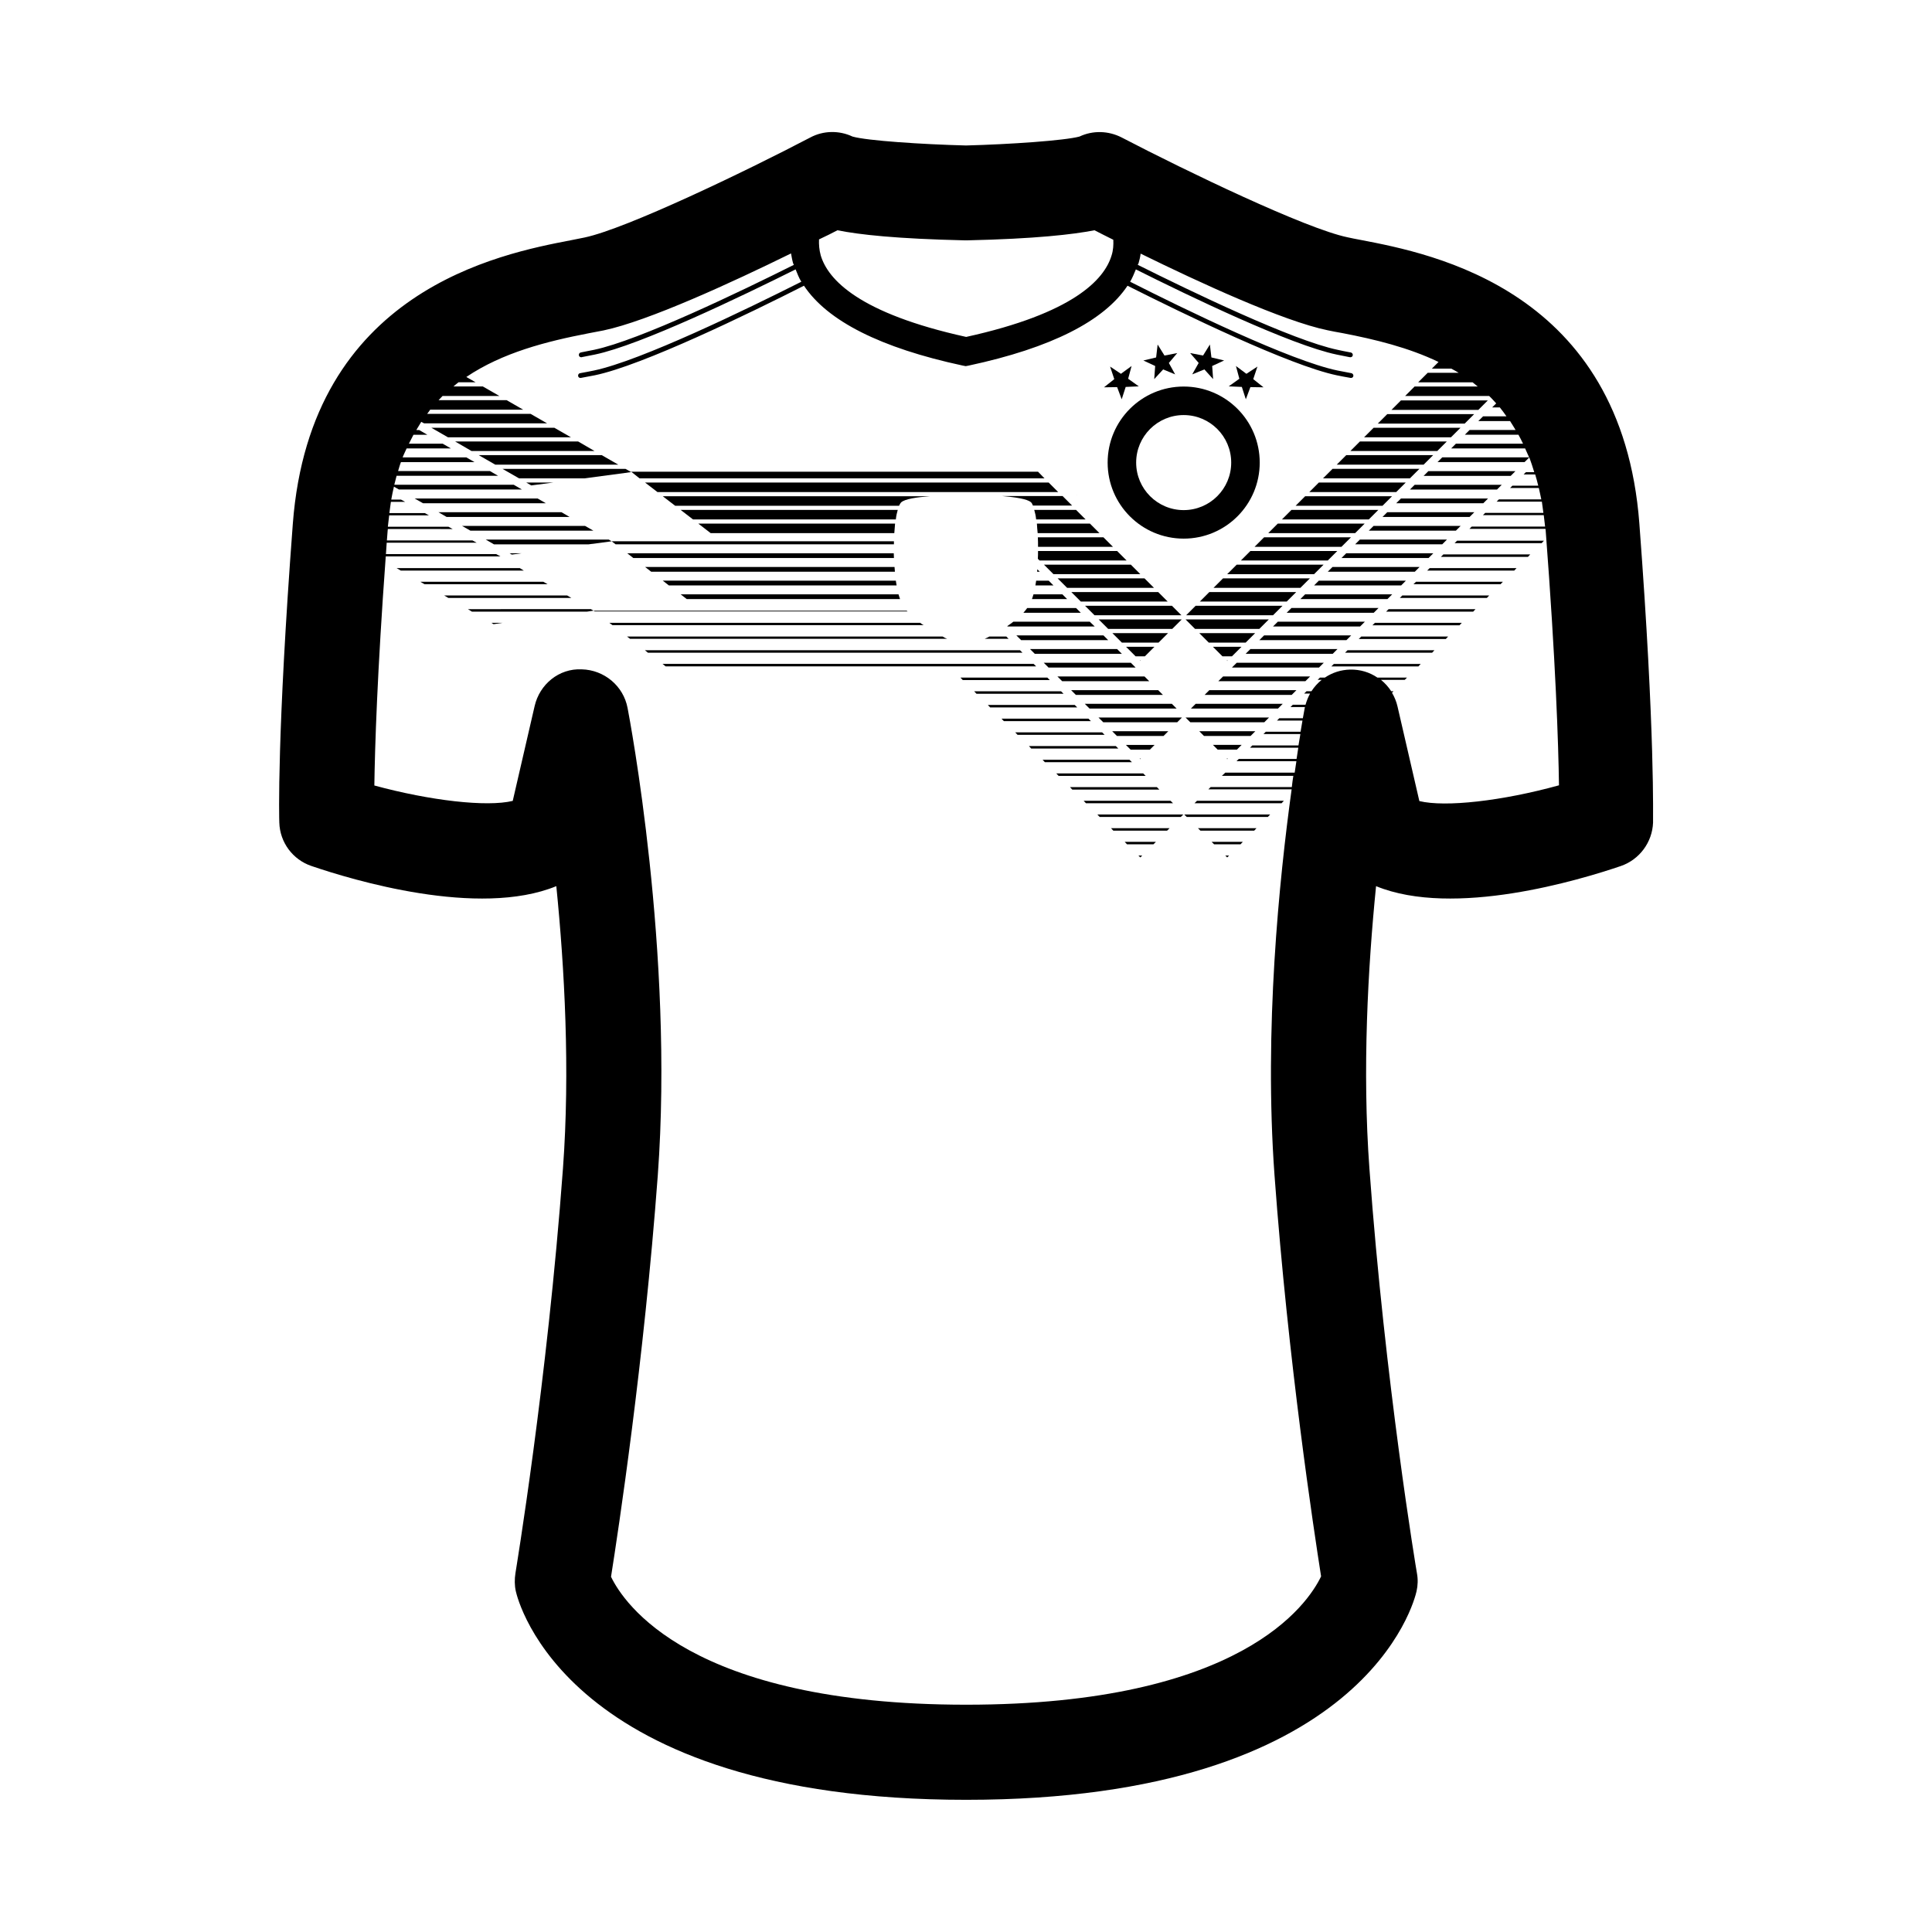 <?xml version="1.0" encoding="UTF-8"?>
<!-- Uploaded to: ICON Repo, www.svgrepo.com, Generator: ICON Repo Mixer Tools -->
<svg fill="#000000" width="800px" height="800px" version="1.1" viewBox="144 144 512 512" xmlns="http://www.w3.org/2000/svg">
 <g>
  <path d="m429.47 275.16h-0.051l0.051 0.047z"/>
  <path d="m469.22 296.16h23.023l2.519-2.519h-23.023z"/>
  <path d="m465.59 299.79h23.023l2.519-2.516h-23.023z"/>
  <path d="m461.97 303.42h23.023l2.519-2.519h-23.027z"/>
  <path d="m458.34 307.05h23.023l2.519-2.519h-23.023z"/>
  <path d="m480.25 308.15h-22.066l2.519 2.519h17.027z"/>
  <path d="m476.63 311.78h-14.812l2.519 2.519h9.773z"/>
  <path d="m473 315.41h-7.555l2.516 2.519h2.519z"/>
  <path d="m469.38 319.04h-0.305l0.152 0.102z"/>
  <path d="m498.39 290.02h-23.023l-2.519 2.519h23.027z"/>
  <path d="m499.5 288.91 2.519-2.519h-23.023l-2.519 2.519z"/>
  <path d="m505.65 282.76h-23.023l-2.519 2.519h23.023z"/>
  <path d="m509.27 279.13h-23.023l-2.519 2.519h23.023z"/>
  <path d="m512.9 275.51h-23.023l-2.519 2.519h23.023z"/>
  <path d="m516.53 271.88h-23.027l-2.516 2.519h23.023z"/>
  <path d="m520.16 268.25h-23.023l-2.519 2.516h23.023z"/>
  <path d="m523.79 264.62h-23.023l-2.519 2.519h23.023z"/>
  <path d="m527.41 261h-23.023l-2.519 2.519h23.027z"/>
  <path d="m531.04 257.37h-23.023l-2.519 2.519h23.023z"/>
  <path d="m534.67 253.74h-23.023l-2.519 2.519h23.023z"/>
  <path d="m538.29 250.11h-23.023l-2.519 2.519h23.023z"/>
  <path d="m520.21 294.25h-23.074l-1.258 1.258h23.074z"/>
  <path d="m516.58 297.88h-23.074l-1.258 1.262h23.074z"/>
  <path d="m512.95 301.5h-23.074l-1.262 1.258h23.074z"/>
  <path d="m509.32 305.13h-23.074l-1.258 1.258h23.074z"/>
  <path d="m505.7 308.76h-23.074l-1.262 1.262h23.074z"/>
  <path d="m502.07 312.39h-23.074l-1.262 1.258h23.078z"/>
  <path d="m498.44 316.01h-23.074l-1.258 1.262h23.074z"/>
  <path d="m470.48 320.9h23.074l1.262-1.262h-23.074z"/>
  <path d="m466.86 324.53h23.074l1.258-1.258h-23.074z"/>
  <path d="m463.23 328.16h23.074l1.262-1.262h-23.078z"/>
  <path d="m459.6 331.78h23.074l1.262-1.258h-23.074z"/>
  <path d="m459.45 335.41h19.598l1.258-1.258h-22.117z"/>
  <path d="m463.07 339.04h12.344l1.262-1.262h-14.863z"/>
  <path d="m466.7 342.66h5.09l1.258-1.258h-7.606z"/>
  <path d="m469.22 345.18 0.199-0.152h-0.352z"/>
  <path d="m523.84 290.62h-23.074l-1.262 1.262h23.074z"/>
  <path d="m527.46 286.99h-23.074l-1.258 1.262h23.074z"/>
  <path d="m531.09 283.37h-23.074l-1.262 1.258h23.078z"/>
  <path d="m510.38 281h23.074l1.262-1.262h-23.074z"/>
  <path d="m514.01 277.37h23.074l1.258-1.258h-23.074z"/>
  <path d="m517.64 273.74h23.074l1.262-1.258h-23.074z"/>
  <path d="m521.27 270.12h23.074l1.258-1.262h-23.074z"/>
  <path d="m522.22 295.21h23.074l0.605-0.656h-23.023z"/>
  <path d="m518.59 298.83h23.074l0.605-0.652h-23.023z"/>
  <path d="m514.97 302.46h23.074l0.605-0.656h-23.027z"/>
  <path d="m511.34 306.09h23.074l0.605-0.656h-23.023z"/>
  <path d="m507.71 309.71h23.074l0.602-0.652h-23.023z"/>
  <path d="m504.09 313.34h23.074l0.605-0.656h-23.023z"/>
  <path d="m500.46 316.97h23.074l0.605-0.652h-23.023z"/>
  <path d="m496.83 320.6h23.074l0.602-0.656h-23.023z"/>
  <path d="m460.55 356.87h23.078l0.602-0.652h-23.023z"/>
  <path d="m458.49 360.5h21.512l0.605-0.656h-22.773z"/>
  <path d="m462.12 364.13h14.258l0.605-0.656h-15.516z"/>
  <path d="m465.75 367.75h7.004l0.602-0.652h-8.262z"/>
  <path d="m469.22 371.23 0.504-0.504h-1.008z"/>
  <path d="m525.85 291.58h23.074l0.602-0.656h-23.023z"/>
  <path d="m529.48 287.95h23.074l0.605-0.656h-23.023z"/>
  <path d="m384.28 305.84h-82.98l0.301 0.203h82.926c-0.098-0.051-0.148-0.102-0.246-0.203z"/>
  <path d="m387.86 309.06h-82.371l0.805 0.605h82.473c-0.301-0.152-0.602-0.355-0.906-0.605z"/>
  <path d="m406.2 312.69c-0.402 0.203-0.855 0.453-1.258 0.605h6.348l-0.605-0.605z"/>
  <path d="m393.8 312.69h-83.633l0.805 0.605h84.035c-0.398-0.152-0.805-0.352-1.207-0.605z"/>
  <path d="m414.31 316.32h-99.402l0.805 0.652h99.25z"/>
  <path d="m417.93 319.94h-98.344l0.809 0.656h98.191z"/>
  <path d="m421.56 323.57h-23.023l0.602 0.656h23.074z"/>
  <path d="m425.19 327.2h-23.023l0.605 0.652h23.074z"/>
  <path d="m428.82 330.82h-23.023l0.605 0.656h23.074z"/>
  <path d="m432.45 334.45h-23.027l0.605 0.656h23.074z"/>
  <path d="m436.07 338.08h-23.023l0.605 0.652h23.074z"/>
  <path d="m439.7 341.71h-23.023l0.602 0.656h23.078z"/>
  <path d="m443.32 345.34h-23.023l0.605 0.652h23.074z"/>
  <path d="m446.95 348.96h-23.023l0.605 0.656h23.074z"/>
  <path d="m450.58 352.59h-23.023l0.602 0.656h23.074z"/>
  <path d="m454.21 356.22h-23.023l0.605 0.652h23.074z"/>
  <path d="m435.42 360.5h21.512l0.652-0.656h-22.77z"/>
  <path d="m439.04 364.13h14.258l0.656-0.656h-15.52z"/>
  <path d="m442.67 367.75h7.004l0.652-0.652h-8.262z"/>
  <path d="m446.2 371.23 0.504-0.504h-1.008z"/>
  <path d="m381.16 295.51c-0.051-0.402-0.051-0.855-0.102-1.258h-66.098l1.613 1.258z"/>
  <path d="m418.84 295.51h0.707l-0.656-0.656c0 0.254 0 0.457-0.051 0.656z"/>
  <path d="m418.39 299.14h4.785l-1.258-1.258h-3.324c-0.051 0.449-0.152 0.855-0.203 1.258z"/>
  <path d="m381.61 299.14c-0.051-0.402-0.152-0.805-0.203-1.258l-61.766-0.004 1.613 1.258z"/>
  <path d="m382.52 302.76c-0.152-0.402-0.25-0.805-0.402-1.258h-57.738l1.613 1.258z"/>
  <path d="m417.48 302.76h9.32l-1.258-1.258h-7.656c-0.152 0.453-0.254 0.855-0.406 1.258z"/>
  <path d="m415.21 306.39h15.215l-1.258-1.258h-12.949c-0.305 0.453-0.656 0.855-1.008 1.258z"/>
  <path d="m432.8 308.76h-20.254c-0.504 0.402-1.059 0.805-1.613 1.16l0.102 0.102h23.074z"/>
  <path d="m437.68 313.64-1.258-1.258h-23.078l1.262 1.258z"/>
  <path d="m441.31 317.27-1.262-1.262h-23.074l1.262 1.262z"/>
  <path d="m444.94 320.9-1.258-1.262h-23.074l1.258 1.262z"/>
  <path d="m448.57 324.53-1.262-1.258h-23.074l1.262 1.258z"/>
  <path d="m452.19 328.16-1.258-1.262h-23.074l1.258 1.262z"/>
  <path d="m455.82 331.78-1.258-1.258h-23.074l1.258 1.258z"/>
  <path d="m457.23 334.15h-22.117l1.262 1.258h19.598z"/>
  <path d="m453.61 337.78h-14.863l1.258 1.262h12.344z"/>
  <path d="m449.98 341.41h-7.609l1.262 1.258h5.09z"/>
  <path d="m446.35 345.03h-0.352l0.203 0.152z"/>
  <path d="m310.22 290.62 1.613 1.258h69.074c0-0.402-0.051-0.855-0.051-1.258z"/>
  <path d="m380.9 288.25v-0.805h-74.812l1.059 0.805z"/>
  <path d="m420.66 293.64 2.516 2.519h23.027l-2.519-2.519z"/>
  <path d="m424.28 297.27 2.519 2.516h23.023l-2.519-2.516z"/>
  <path d="m427.91 300.9 2.519 2.519h23.023l-2.519-2.519z"/>
  <path d="m431.54 304.53 2.519 2.519h23.027l-2.519-2.519z"/>
  <path d="m437.68 310.67h16.977l2.519-2.519h-22.016z"/>
  <path d="m453.55 311.78h-14.762l2.519 2.519h9.723z"/>
  <path d="m449.93 315.41h-7.508l2.519 2.519h2.469z"/>
  <path d="m446.3 319.04h-0.25l0.102 0.102z"/>
  <path d="m419.09 290.02c0 0.707 0 1.359-0.051 2.066l0.453 0.453h23.074l-2.519-2.519z"/>
  <path d="m419.09 288.91h19.852l-2.519-2.519h-17.383c0.051 0.805 0.051 1.66 0.051 2.519z"/>
  <path d="m381 285.28c0.051-0.855 0.152-1.715 0.203-2.519h-52.145l3.273 2.519z"/>
  <path d="m418.99 285.28h16.375l-2.519-2.519h-14.055c0.047 0.758 0.098 1.613 0.199 2.519z"/>
  <path d="m381.91 279.13h-57.535l3.273 2.519h53.758c0.102-1.008 0.305-1.812 0.504-2.519z"/>
  <path d="m418.59 281.65h13.098l-2.519-2.519h-11.082c0.199 0.707 0.402 1.512 0.504 2.519z"/>
  <path d="m390.43 275.51h-70.785l3.273 2.519h59.348c0.152-0.352 0.352-0.707 0.504-0.855 0.961-0.961 4.234-1.414 7.66-1.664z"/>
  <path d="m417.23 277.12c0.203 0.152 0.352 0.504 0.504 0.855h10.379l-2.519-2.519h-16.023c3.426 0.301 6.703 0.754 7.66 1.664z"/>
  <path d="m318.23 274.4h106.2l-2.519-2.519h-106.96z"/>
  <path d="m420.8 270.77-1.711-1.762h-107.82l2.219 1.762z"/>
  <path d="m281.75 294.55h-32.645l1.105 0.656h32.598z"/>
  <path d="m288 298.18h-32.594l1.105 0.652h32.598z"/>
  <path d="m294.3 301.8h-32.598l1.109 0.656h32.594z"/>
  <path d="m268 305.43 1.059 0.656h30.531l1.711-0.254-0.703-0.402z"/>
  <path d="m274.8 309.41 2.367-0.352h-2.922z"/>
  <path d="m282.26 290.62h-3.223l0.602 0.352z"/>
  <path d="m306.09 287.45-0.758-0.457h-32.598l2.168 1.262h25.09z"/>
  <path d="m299.04 283.37h-32.598l2.219 1.258h32.594z"/>
  <path d="m292.79 279.74h-32.598l2.168 1.262h32.594z"/>
  <path d="m286.49 276.11h-32.594l2.215 1.258h32.547z"/>
  <path d="m290.62 271.88h-7.152l1.309 0.758z"/>
  <path d="m311.28 269.11-1.512-0.855h-32.598l4.387 2.516h17.328z"/>
  <path d="m303.47 264.62h-32.598l4.383 2.519h32.598z"/>
  <path d="m297.22 261h-32.598l4.332 2.519h32.598z"/>
  <path d="m290.92 257.37h-32.594l4.383 2.519h32.598z"/>
  <path d="m449.88 244.47 2.367-2.57 3.176 1.312-1.664-3.023 2.219-2.621-3.375 0.656-1.816-2.922-0.402 3.426-3.375 0.805 3.125 1.461z"/>
  <path d="m440.05 246.59 1.211 3.223 1.059-3.273 3.473-0.152-2.82-2.016 0.906-3.375-2.82 2.066-2.871-1.914 1.109 3.324-2.723 2.168z"/>
  <path d="m459.95 243.21 3.223-1.312 2.316 2.57-0.25-3.477 3.172-1.461-3.375-0.805-0.402-3.426-1.812 2.922-3.426-0.656 2.266 2.621z"/>
  <path d="m473.1 246.54 1.059 3.273 1.207-3.223 3.477 0.051-2.719-2.168 1.109-3.324-2.926 1.914-2.769-2.066 0.906 3.375-2.82 2.016z"/>
  <path d="m578.45 282.76c-4.684-61.918-54.914-71.539-73.809-75.168-1.258-0.25-2.469-0.453-3.527-0.707-11.133-2.316-42.621-17.48-59.852-26.449-3.527-1.812-7.656-1.914-11.184-0.25-3.883 1.059-18.441 2.066-30.078 2.367-11.637-0.301-26.199-1.258-30.078-2.367-3.527-1.664-7.707-1.613-11.184 0.25-17.23 9.02-48.668 24.133-59.801 26.5-1.059 0.203-2.266 0.453-3.527 0.707-18.895 3.629-69.121 13.301-73.809 75.168-4.231 56.023-3.629 78.293-3.578 79.199 0.152 5.238 3.578 9.824 8.516 11.488 10.781 3.68 44.234 13.805 64.891 5.34 2.168 21.613 3.68 48.77 1.762 74.816-4.18 56.828-12.543 106.81-12.594 107.26-0.25 1.562-0.25 3.223 0.102 4.785 0.504 2.266 13.301 55.27 119.35 55.27s118.85-53 119.35-55.27c0.352-1.562 0.402-3.176 0.102-4.785-0.102-0.504-8.465-50.48-12.594-107.26-1.914-26.047-0.402-53.203 1.762-74.816 20.656 8.465 54.109-1.664 64.891-5.34 4.938-1.715 8.312-6.297 8.516-11.488-0.055-0.957 0.602-23.176-3.629-79.25zm-212.51-77.738c5.691 1.16 15.719 2.266 33.754 2.672h0.605c18.086-0.402 28.062-1.562 33.754-2.672 1.41 0.707 3.125 1.613 4.988 2.519 0.051 1.359 0 2.719-0.453 4.133-1.914 6.398-10.125 15.367-38.543 21.613-28.363-6.246-36.625-15.164-38.543-21.613-0.402-1.461-0.504-2.871-0.453-4.231 1.867-0.859 3.531-1.715 4.891-2.422zm154.21 151.29-5.793-25.09c-0.301-1.309-0.805-2.519-1.461-3.629l0.402-0.402h-0.605c-0.754-1.16-1.664-2.168-2.719-3.023h6.297l0.605-0.605h-7.859c-2.066-1.41-4.535-2.168-7.203-2.117-2.469 0.051-4.734 0.805-6.699 2.117h-1.309l-0.605 0.605h1.059c-1.059 0.855-1.965 1.863-2.719 3.023h-1.309l-0.605 0.605h1.562c-0.504 0.906-0.906 1.914-1.211 2.973h-3.375l-0.605 0.605h3.828c0 0.051-0.051 0.152-0.051 0.203-0.051 0.25-0.25 1.258-0.504 2.769h-6.246l-0.605 0.605h6.75c-0.152 0.855-0.301 1.863-0.504 2.973h-9.219l-0.605 0.605h9.773c-0.152 0.906-0.301 1.914-0.504 3.023h-12.242l-0.605 0.605h12.797c-0.152 0.957-0.301 1.965-0.453 2.973h-15.316l-0.605 0.605h15.871c-0.152 0.957-0.301 1.965-0.453 3.023h-18.391l-0.906 0.852h18.941c-0.152 0.957-0.301 1.965-0.402 2.973h-21.512l-0.605 0.605h22.066c-3.273 23.73-7.356 63.633-4.535 102.27 3.629 49.574 10.43 94.062 12.344 106.3-3.477 7.254-21.16 34.008-94.062 34.008-73.355 0-90.836-27.105-94.113-33.906 1.914-12.141 8.715-56.73 12.395-106.41 4.332-59.098-7.508-121.21-8.012-123.84-1.109-5.844-6.195-10.078-12.141-10.227-6.047-0.301-11.184 3.981-12.496 9.773l-5.793 25.09c-6.852 1.664-21.867-0.051-36.676-4.082 0.152-10.227 0.754-29.676 3.023-60.711h30.379l-1.109-0.605h-29.223c0.051-0.957 0.152-2.016 0.203-3.023h23.832l-1.109-0.605h-22.672c0.051-0.855 0.152-1.715 0.203-2.621 0-0.152 0.051-0.25 0.051-0.402l17.18 0.004-1.109-0.605h-16.07c0.102-1.059 0.25-2.016 0.352-3.023h10.531l-1.109-0.605h-9.371c0.152-1.008 0.25-2.016 0.402-2.973h3.777l-1.109-0.605h-2.57c0.203-1.211 0.453-2.316 0.707-3.426l1.309 0.754h32.598l-2.168-1.258h-31.641c0.203-0.805 0.402-1.613 0.605-2.367h26.902l-2.168-1.258h-24.336c0.25-0.805 0.453-1.613 0.754-2.367h19.496l-2.168-1.258h-16.879c0.301-0.805 0.707-1.562 1.059-2.367h11.738l-2.168-1.258h-8.969c0.402-0.805 0.805-1.613 1.211-2.367h3.68l-2.168-1.258h-0.754c0.453-0.707 0.855-1.461 1.309-2.168l0.754 0.402h32.598l-4.383-2.519h-27.406c0.301-0.352 0.555-0.754 0.805-1.109h24.637l-4.383-2.519h-18.035c0.352-0.352 0.707-0.754 1.059-1.109h15.062l-4.383-2.519h-7.809c0.453-0.352 0.855-0.754 1.359-1.109h4.535l-2.469-1.41c9.574-6.449 21.211-9.422 32.445-11.586 1.41-0.25 2.719-0.504 3.93-0.754 11.789-2.469 34.109-12.746 49.676-20.402 0.152 0.855 0.301 1.762 0.555 2.621 0.051 0.152 0.152 0.301 0.203 0.402-14.008 7.004-40.961 20-52.949 22.52-1.008 0.203-2.117 0.402-3.324 0.656l-0.203 0.051c-0.352 0.051-0.555 0.402-0.504 0.754 0.051 0.301 0.301 0.504 0.605 0.504h0.102l0.203-0.051c1.211-0.25 2.316-0.453 3.324-0.656 12.141-2.519 39.145-15.566 53.203-22.57 0.453 1.109 0.855 2.215 1.512 3.273-14.508 7.305-42.473 20.906-54.965 23.527-1.109 0.25-2.367 0.453-3.68 0.707-0.352 0.051-0.555 0.402-0.504 0.754 0.051 0.301 0.301 0.504 0.605 0.504h0.102c1.359-0.25 2.57-0.504 3.727-0.707 12.645-2.621 40.91-16.375 55.418-23.73 6.195 9.32 20.254 16.473 42.066 21.16l0.805 0.152 0.805-0.152c21.867-4.684 35.871-11.84 42.066-21.16 14.508 7.305 42.773 21.059 55.418 23.73 1.109 0.25 2.367 0.453 3.727 0.707h0.102c0.301 0 0.555-0.203 0.605-0.504 0.051-0.352-0.152-0.656-0.504-0.754-1.359-0.25-2.57-0.504-3.68-0.707-12.445-2.57-40.457-16.172-54.965-23.527 0.605-1.059 1.059-2.168 1.512-3.273 14.055 7.055 41.059 20.051 53.203 22.57 1.008 0.203 2.066 0.402 3.273 0.656l0.301 0.051h0.102c0.301 0 0.555-0.203 0.605-0.504 0.051-0.352-0.152-0.656-0.504-0.754l-0.301-0.051c-1.16-0.203-2.266-0.453-3.223-0.656-11.992-2.519-38.945-15.516-52.949-22.52 0.051-0.152 0.152-0.301 0.203-0.402 0.25-0.855 0.453-1.715 0.555-2.57 15.566 7.656 37.785 17.887 49.523 20.305 1.16 0.25 2.469 0.504 3.93 0.754 8.664 1.664 17.531 3.828 25.492 7.656l-1.762 1.762h5.141c0.656 0.352 1.309 0.707 1.965 1.109h-8.211l-2.519 2.519h14.41c0.453 0.352 0.906 0.754 1.359 1.109l-16.715-0.004-2.519 2.519h22.27c0.656 0.605 1.258 1.309 1.863 1.965l-1.059 1.059h2.016c0.605 0.754 1.211 1.562 1.762 2.367h-6.195l-1.258 1.258h8.414c0.504 0.754 0.957 1.562 1.461 2.367h-12.191l-1.258 1.258h14.207c0.402 0.754 0.855 1.562 1.211 2.367h-17.785l-1.258 1.258h19.598c0.352 0.805 0.707 1.562 1.059 2.367h-23.023l-1.258 1.258h23.074l1.258-1.258c0.453 1.258 0.906 2.57 1.309 3.93h-2.215l-0.605 0.605h3.074c0.301 0.957 0.555 1.965 0.805 2.973h-6.852l-0.605 0.605h7.609c0.203 0.957 0.453 1.965 0.656 3.023h-11.234l-0.605 0.605h11.992c0.152 0.957 0.25 2.016 0.402 2.973h-15.418l-0.605 0.605h16.121c0.102 1.008 0.25 1.965 0.352 3.023h-19.445l-0.605 0.605h20.152c0 0.152 0.051 0.25 0.051 0.402 2.672 35.066 3.375 56.629 3.527 67.562-15.121 4.18-30.137 5.844-36.988 4.18z"/>
  <path d="m477.84 266.59c0-11.133-9.02-20.152-20.152-20.152-11.133 0-20.152 9.02-20.152 20.152 0 11.133 9.02 20.152 20.152 20.152 11.137 0 20.152-9.02 20.152-20.152zm-20.152 12.594c-6.953 0-12.594-5.644-12.594-12.594 0-6.953 5.644-12.594 12.594-12.594 6.953 0 12.594 5.644 12.594 12.594 0.004 6.953-5.641 12.594-12.594 12.594z"/>
 </g>
</svg>